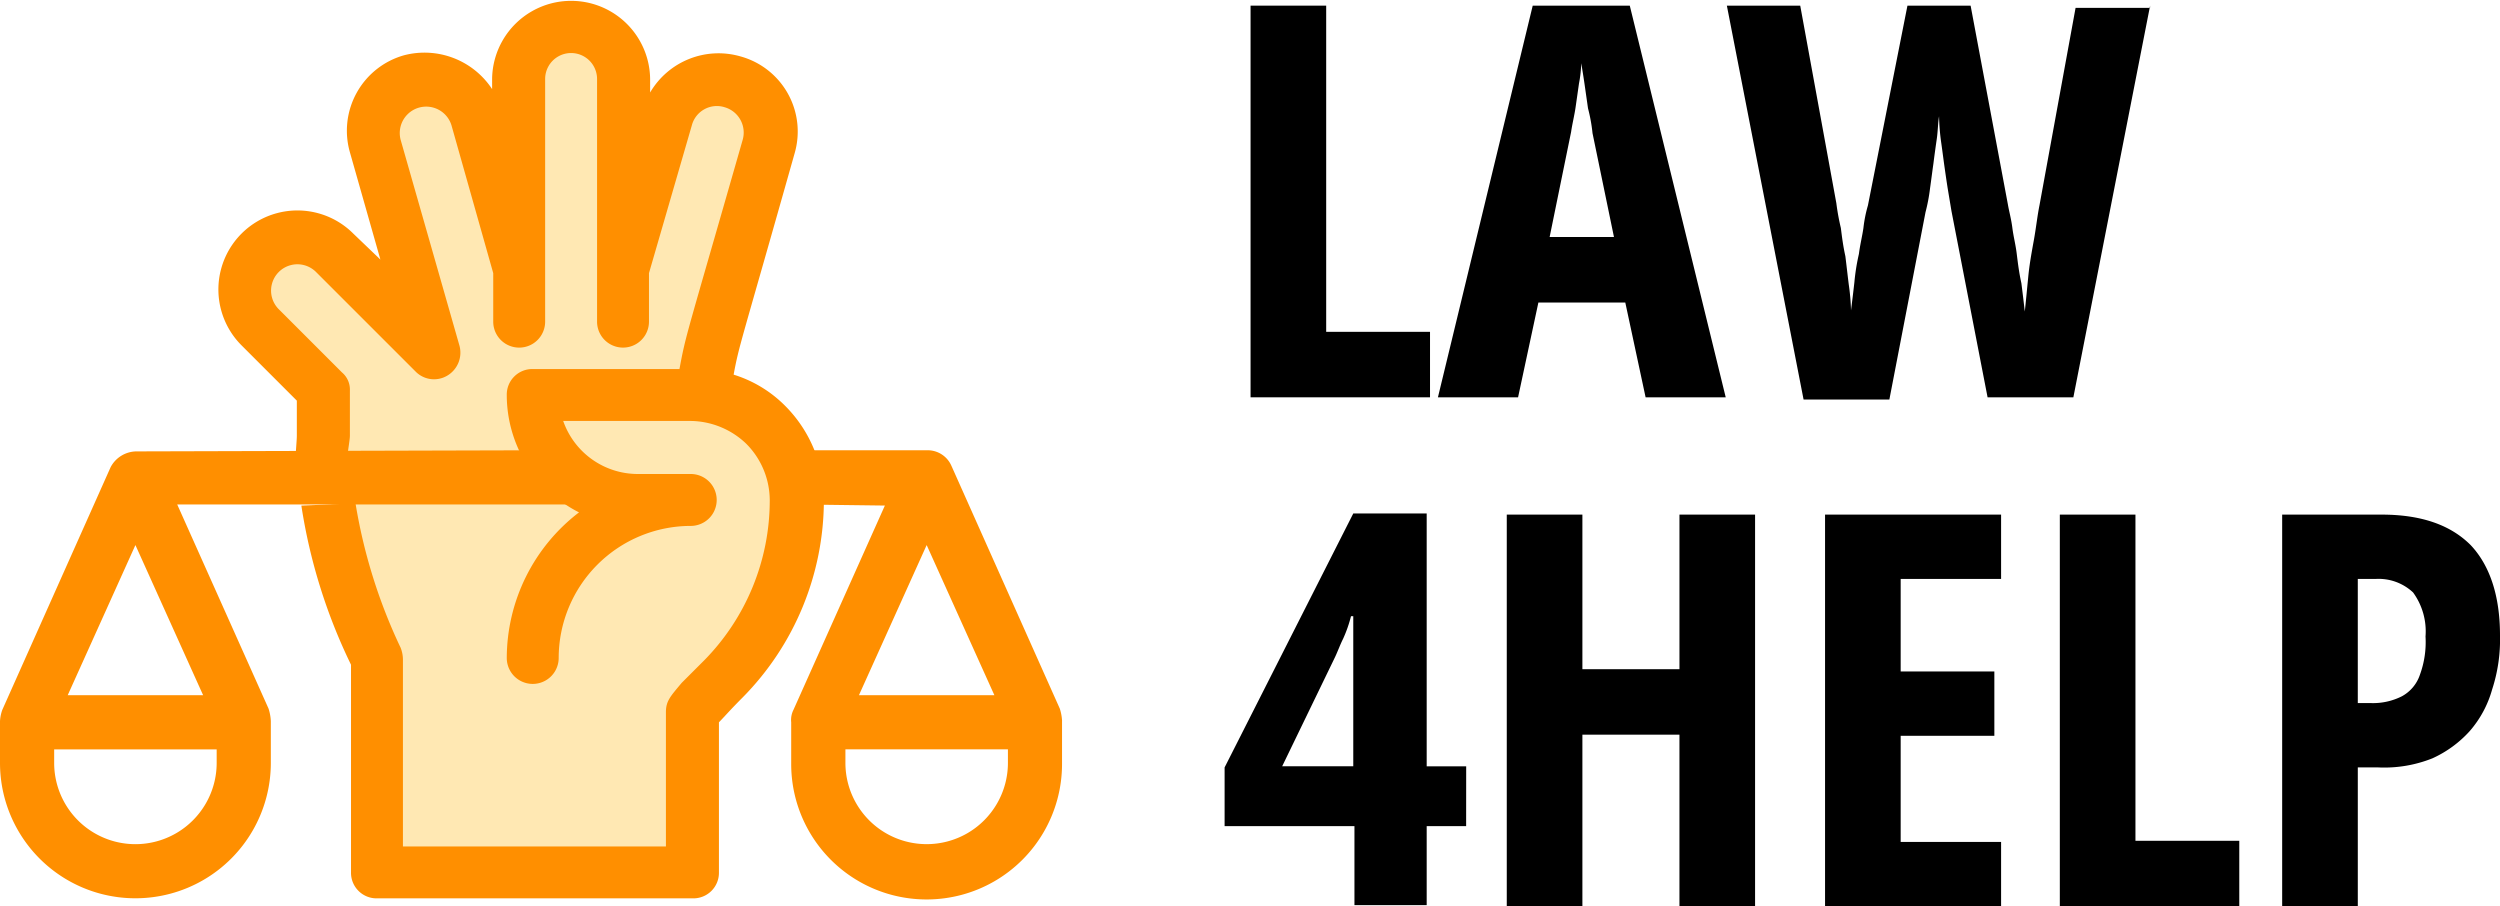 <svg xmlns="http://www.w3.org/2000/svg" xmlns:xlink="http://www.w3.org/1999/xlink" width="240" height="87" viewBox="0 0 240 87">
  <defs>
    <clipPath id="clip-GCI_Logo">
      <rect width="240" height="87"/>
    </clipPath>
  </defs>
  <g id="GCI_Logo" data-name="GCI Logo" clip-path="url(#clip-GCI_Logo)">
    <rect width="240" height="87" fill="rgba(255,255,255,0)"/>
    <g id="logo_test" transform="translate(0 -6.3)">
      <g id="Group_1" data-name="Group 1" transform="translate(117.562 6.842)">
        <path id="Path_1" data-name="Path 1" d="M110.8,44.4V6.8h7.26V38.114h9.968V44.4Z" transform="translate(-108.308 -6.8)"/>
        <path id="Path_2" data-name="Path 2" d="M147.337,44.4l-1.95-9.1h-8.343l-1.95,9.1H127.4l9.1-37.6h9.318l9.21,37.6ZM144.3,29.012l-2.059-9.968a15.545,15.545,0,0,0-.433-2.384l-.325-2.275c-.108-.758-.217-1.409-.325-2.059a11.941,11.941,0,0,1-.217,1.95l-.325,2.275c-.108.758-.325,1.625-.433,2.384l-2.059,10.077Z" transform="translate(-106.921 -6.8)"/>
        <path id="Path_3" data-name="Path 3" d="M193.632,6.8l-7.368,37.6h-8.235L174.562,26.52l-.325-1.95c-.108-.65-.217-1.409-.325-2.167s-.217-1.625-.325-2.384a21.041,21.041,0,0,1-.217-2.6c-.108.65-.108,1.409-.217,2.167s-.217,1.517-.325,2.384c-.108.758-.217,1.625-.325,2.384a16.822,16.822,0,0,1-.433,2.275L168.6,44.615h-8.235L153,6.8h7.043l3.467,18.962a22.42,22.42,0,0,0,.433,2.384c.108.867.217,1.734.433,2.709.108.867.217,1.842.325,2.709a21.152,21.152,0,0,1,.217,2.492c.108-.867.217-1.734.325-2.709a20.225,20.225,0,0,1,.433-2.709c.108-.867.325-1.734.433-2.492a12.783,12.783,0,0,1,.433-2.167L170.336,6.8H176.4l3.576,19.07c.108.65.325,1.409.433,2.275s.325,1.625.433,2.6c.108.867.217,1.734.433,2.709.108.867.217,1.734.325,2.709.108-.975.217-2.167.325-3.251.108-1.192.325-2.384.542-3.576s.325-2.275.542-3.359l3.467-18.962h7.151Z" transform="translate(-104.783 -6.8)"/>
        <path id="Path_4" data-name="Path 4" d="M131.687,81.814H127.9V89.4h-6.935V81.814H108.5V76.179L120.852,51.8H127.9V76.071h3.792Zm-10.835-5.851V61.66h-.217a12.748,12.748,0,0,1-.758,2.167c-.325.65-.542,1.3-.867,1.95l-4.984,10.293h6.826Z" transform="translate(-108.5 -3.048)"/>
        <path id="Path_5" data-name="Path 5" d="M157.337,89.5h-7.26V73.029H140.76V89.5H133.5V51.9h7.26V66.744h9.318V51.9h7.26Z" transform="translate(-106.412 -3.04)"/>
        <path id="Path_6" data-name="Path 6" d="M178.6,89.5H161.7V51.9h16.9v6.176H168.96v8.885h8.993v6.176H168.96V83.322H178.6Z" transform="translate(-104.057 -3.04)"/>
        <path id="Path_7" data-name="Path 7" d="M182.5,89.5V51.9h7.26V83.214h9.968V89.5H182.5Z" transform="translate(-102.319 -3.04)"/>
        <path id="Path_8" data-name="Path 8" d="M211.735,51.9c3.792,0,6.609.975,8.56,2.926,1.842,1.95,2.817,4.876,2.817,8.668a15.456,15.456,0,0,1-.758,5.2,10.264,10.264,0,0,1-2.167,4.009,10.873,10.873,0,0,1-3.576,2.6,12.457,12.457,0,0,1-5.2.867h-1.95V89.5H202.2V51.9Zm-.542,6.176H209.46V69.995h1.3a6.139,6.139,0,0,0,2.926-.65,3.671,3.671,0,0,0,1.734-2.059,9.119,9.119,0,0,0,.542-3.684,6.346,6.346,0,0,0-1.192-4.226A4.832,4.832,0,0,0,211.193,58.076Z" transform="translate(-100.674 -3.04)"/>
      </g>
      <path id="Path_9" data-name="Path 9" d="M33.485,90.107h29.8l1.842-15.6L72.275,64.43l2.492-9.209-3.684-8.884L65.558,44.82l6.5-24.594-1.192-4.875L66.1,13.942l-5.743,7.909-2.6-5.526.433-4.659L51.147,8.2l-2.926,4.659-1.734,7.8-4.226-5.2-5.309-1.408L34.46,18.059l2.926,16.9-3.9-.975-4.876-4.117-4.117-.325L22,34.527l3.034,4.984,4.442,4.875v7.476l1.95,10.4,3.034,7.367Z" transform="translate(1.837 0.159)" fill="#ffb300" opacity="0.3"/>
      <path id="Path_10" data-name="Path 10" d="M96.18,72.2a4.608,4.608,0,0,0-.217-1.192l-10.4-23.3A2.491,2.491,0,0,0,83.177,46.2H69.2l1.625,5.2,8.343.108L70.392,71.121a2.143,2.143,0,0,0-.217,1.192v4.009a13,13,0,0,0,26,0V72.2Zm-13-16.9,6.5,14.411h-13Zm7.8,20.912a7.8,7.8,0,0,1-15.6,0v-1.3h15.6v1.3Z" transform="translate(5.78 3.326)" fill="#ff8f00"/>
      <path id="Path_11" data-name="Path 11" d="M13.111,46.308h0a2.831,2.831,0,0,0-2.492,1.517l-10.4,23.3A3.85,3.85,0,0,0,0,72.2v4.009a13,13,0,0,0,26,0V72.2a4.608,4.608,0,0,0-.217-1.192L17.011,51.4H56.885l-5.2-5.2-38.573.108ZM20.8,76.214a7.8,7.8,0,0,1-15.6,0v-1.3H20.8Zm-1.3-6.5H6.5L13,55.3Z" transform="translate(0 3.326)" fill="#ff8f00"/>
      <g id="Group_2" data-name="Group 2" transform="translate(20.993 6.3)">
        <path id="Path_12" data-name="Path 12" d="M27.312,54.838a53.342,53.342,0,0,0,4.767,15.276V90.05a2.452,2.452,0,0,0,2.492,2.492H64.91A2.452,2.452,0,0,0,67.4,90.05V75.64c.433-.433,1.084-1.192,2.275-2.384a26.994,26.994,0,0,0,7.8-18.96A12.706,12.706,0,0,0,73.795,45.3a11.931,11.931,0,0,0-4.984-3.034c.542-2.925.65-2.817,5.851-21.235a7.48,7.48,0,0,0-5.2-9.318,7.61,7.61,0,0,0-8.668,3.467v-1.3a7.585,7.585,0,0,0-15.169,0v.975a7.768,7.768,0,0,0-8.451-3.25,7.526,7.526,0,0,0-5.2,9.318L34.9,31.219l-2.6-2.492A7.585,7.585,0,1,0,21.569,39.453l5.309,5.309v3.359c0,.433-.108,1.517-.108,1.95h4.984c0-.433.217-1.517.217-1.95V43.787a2.156,2.156,0,0,0-.758-1.733l-6.068-6.067a2.528,2.528,0,0,1,3.576-3.575l9.535,9.534a2.484,2.484,0,0,0,3.034.433,2.565,2.565,0,0,0,1.192-2.925L36.847,19.735a2.538,2.538,0,0,1,4.876-1.408l4.009,14.193v4.659a2.492,2.492,0,0,0,4.984,0V13.884a2.492,2.492,0,0,1,4.984,0V37.178a2.492,2.492,0,0,0,4.984,0V32.519L64.8,18.326a2.485,2.485,0,0,1,3.142-1.733,2.531,2.531,0,0,1,1.734,3.142C64.152,39.02,64.26,38.261,63.61,41.728H49.524a2.452,2.452,0,0,0-2.492,2.492,12.642,12.642,0,0,0,6.935,11.268,17.654,17.654,0,0,0-6.935,13.976,2.492,2.492,0,0,0,4.984,0A12.693,12.693,0,0,1,64.693,56.788a2.492,2.492,0,1,0,0-4.984H59.6a7.59,7.59,0,0,1-7.151-5.092H64.693A7.833,7.833,0,0,1,70,48.879,7.713,7.713,0,0,1,72.278,54.3a21.9,21.9,0,0,1-6.284,15.385l-2.167,2.167c-1.084,1.3-1.517,1.734-1.517,2.817V87.558H37.063V69.573a3.2,3.2,0,0,0-.217-1.083,51.609,51.609,0,0,1-4.334-13.868" transform="translate(-19.375 -6.3)" fill="#ff8f00"/>
      </g>
    </g>
  </g>
</svg>
